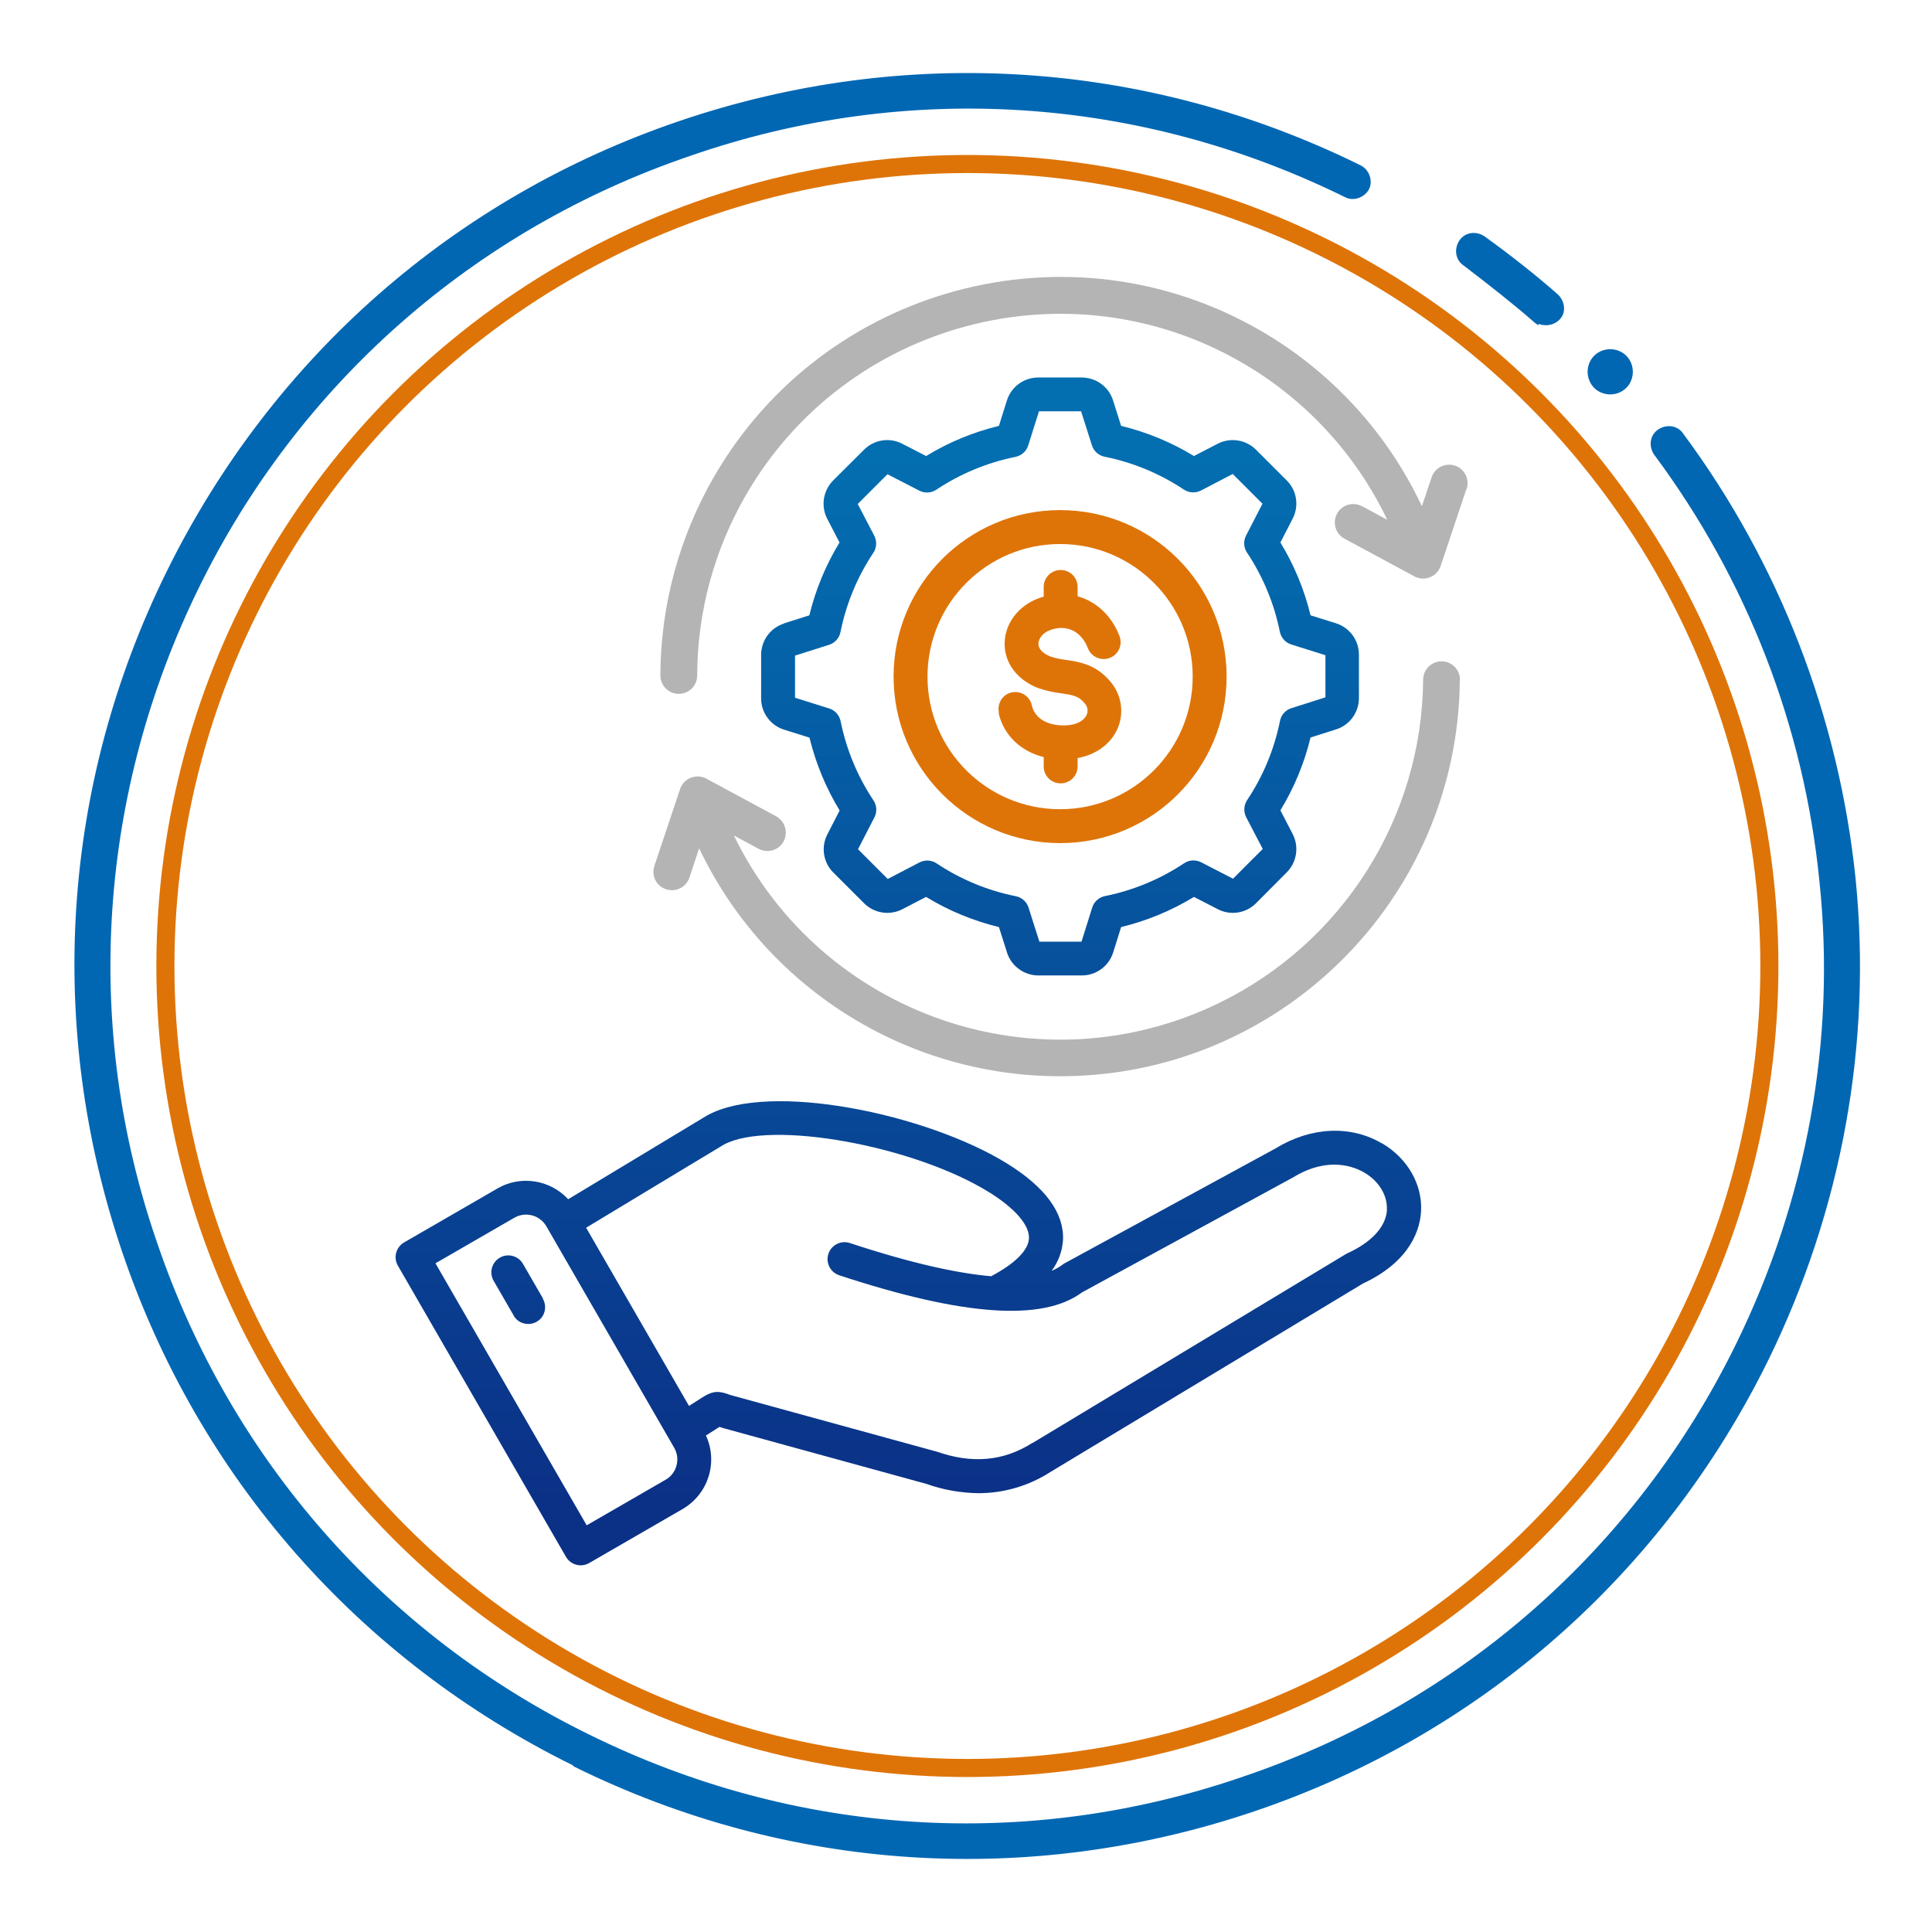 <?xml version="1.0" encoding="UTF-8"?>
<svg id="_圖層_1" xmlns="http://www.w3.org/2000/svg" xmlns:xlink="http://www.w3.org/1999/xlink" version="1.1" viewBox="0 0 139 139">
  <!-- Generator: Adobe Illustrator 29.7.1, SVG Export Plug-In . SVG Version: 2.1.1 Build 8)  -->
  <defs>
    <style>
      .st0 {
        fill: #de7408;
      }

      .st1 {
        fill: none;
        stroke: #de7408;
        stroke-miterlimit: 10;
        stroke-width: 1.3px;
      }

      .st2 {
        fill: url(#_未命名漸層_203);
      }

      .st3 {
        fill: #b4b4b5;
      }

      .st4 {
        fill: #0167b3;
      }
    </style>
    <linearGradient id="_未命名漸層_203" data-name="未命名漸層 203" x1="65.34" y1="32.78" x2="65.34" y2="108.01" gradientUnits="userSpaceOnUse">
      <stop offset="0" stop-color="#036eb0"/>
      <stop offset="1" stop-color="#0b3187"/>
    </linearGradient>
  </defs>
  <circle class="st1" cx="69.6" cy="69.5" r="57.7"/>
  <g>
    <g>
      <path class="st4" d="M110.7,23.4s-.2-.1-.3-.2c-1.6-1.4-3.4-2.8-5.1-4.1-.6-.4-.7-1.2-.3-1.8.4-.6,1.2-.7,1.8-.3,1.8,1.3,3.6,2.7,5.3,4.2.5.5.6,1.3.1,1.8-.4.4-1,.5-1.5.3v.1Z"/>
      <path class="st4" d="M41.2,127c-15.4-7.6-26.9-20.7-32.4-36.9-5.5-16.2-4.4-33.6,3.2-49,7.6-15.4,20.7-26.9,36.9-32.4,16.2-5.5,33.6-4.4,49,3.2.6.3.9,1.1.6,1.7s-1.1.9-1.7.6c-14.8-7.3-31.5-8.4-47.1-3-15.6,5.3-28.2,16.4-35.4,31.1-7.2,14.7-8.4,31.5-3,47.1,5.3,15.6,16.4,28.2,31.1,35.4,14.8,7.3,31.5,8.4,47.1,3,15.6-5.3,28.2-16.4,35.4-31.1,5.1-10.4,7.2-21.9,6-33.3-1.1-11.1-5.2-21.7-11.9-30.7-.4-.6-.3-1.4.3-1.8.6-.4,1.4-.3,1.8.3,6.9,9.3,11.2,20.4,12.4,32,1.2,11.9-1,23.9-6.3,34.7-7.6,15.4-20.7,26.9-36.9,32.4-16.2,5.5-33.6,4.4-49-3.2,0,0-.1-.1-.1-.1Z"/>
    </g>
    <path class="st4" d="M117.3,27.5c-.4.8-1.4,1.1-2.2.7s-1.1-1.4-.7-2.2,1.4-1.1,2.2-.7,1.1,1.4.7,2.2Z"/>
  </g>
  <g>
    <path class="st2" d="M56.41,44.86c-.99.31-1.65,1.23-1.65,2.26v3.12c0,1.04.67,1.95,1.66,2.26l1.82.57c.45,1.85,1.18,3.62,2.17,5.24l-.88,1.71c-.48.92-.3,2.04.43,2.76l2.2,2.2c.73.73,1.85.91,2.77.43l1.7-.88c1.62.99,3.39,1.72,5.24,2.17l.58,1.83c.31.98,1.23,1.65,2.26,1.65h3.12c1.04,0,1.95-.67,2.26-1.66l.57-1.82c1.85-.45,3.62-1.18,5.24-2.17l1.71.88c.92.48,2.04.3,2.76-.43l2.2-2.21c.73-.73.91-1.85.43-2.77l-.88-1.7c.99-1.62,1.72-3.39,2.17-5.24l1.83-.58c.99-.31,1.65-1.23,1.65-2.26v-3.12c0-1.04-.67-1.95-1.66-2.26l-1.82-.57c-.45-1.85-1.18-3.62-2.17-5.24l.88-1.71c.48-.92.3-2.04-.43-2.76l-2.2-2.2c-.73-.73-1.85-.91-2.77-.43l-1.7.88c-1.62-.99-3.39-1.72-5.24-2.17l-.58-1.83c-.31-.99-1.23-1.65-2.26-1.65h-3.12c-1.04,0-1.95.67-2.26,1.66l-.57,1.82c-1.85.45-3.62,1.18-5.24,2.17l-1.71-.88c-.92-.48-2.04-.3-2.76.43l-2.21,2.2c-.73.73-.91,1.85-.43,2.77l.88,1.7c-.99,1.62-1.72,3.39-2.17,5.24l-1.83.58ZM60.47,45.47c.41-2.03,1.21-3.97,2.36-5.69.25-.37.27-.84.07-1.24l-1.19-2.28,2.14-2.14,2.29,1.18c.39.2.86.18,1.23-.07,1.73-1.15,3.66-1.95,5.69-2.36.43-.09.79-.4.92-.83l.77-2.45h3.03l.78,2.45c.13.42.49.74.92.82,2.03.41,3.96,1.21,5.69,2.36.37.25.84.27,1.24.07l2.28-1.19,2.14,2.14-1.18,2.29c-.2.39-.18.86.07,1.23,1.15,1.73,1.95,3.66,2.36,5.69.09.43.4.79.83.92l2.45.77v3.03l-2.45.78c-.42.13-.74.49-.82.92-.41,2.03-1.21,3.97-2.36,5.69-.25.37-.27.84-.07,1.24l1.19,2.28-2.14,2.14-2.29-1.18c-.39-.2-.86-.18-1.23.07-1.73,1.15-3.66,1.95-5.69,2.36-.43.09-.79.4-.92.83l-.77,2.45h-3.03l-.78-2.45c-.13-.42-.49-.74-.92-.82-2.03-.41-3.97-1.21-5.69-2.36-.37-.25-.84-.27-1.24-.07l-2.28,1.19-2.14-2.14,1.18-2.29c.2-.39.18-.86-.07-1.23-1.15-1.73-1.95-3.66-2.36-5.69-.09-.43-.4-.79-.83-.92l-2.45-.77v-3.03l2.45-.78c.42-.13.74-.49.82-.92h0ZM99.42,82.26c-2.26-1.33-5.12-1.19-7.66.37l-15.15,8.25c-.06.03-.11.07-.17.11-.24.18-.5.33-.78.44.49-.65.77-1.42.82-2.23.08-1.93-1.27-3.78-4.01-5.48-5.77-3.58-17.09-5.94-21.57-3.48-.01,0-.03.02-.04.02,0,0-3.47,2.09-9.98,6.02-1.31-1.41-3.42-1.74-5.08-.78l-6.73,3.89c-.58.34-.78,1.08-.45,1.66,0,0,0,0,0,0l12.1,20.96c.34.58,1.08.78,1.66.45h0s6.73-3.89,6.73-3.89c1.84-1.07,2.57-3.36,1.68-5.29l.97-.62c.09.03.2.06.32.1l14.57,4c1.2.43,2.46.65,3.74.67,1.84,0,3.64-.53,5.19-1.53l22.47-13.55c3.49-1.63,4.12-3.96,4.19-5.21.1-1.93-.97-3.8-2.8-4.88h0ZM48.67,105.44c-.11.43-.39.8-.78,1.02l-5.68,3.28-10.88-18.85,5.68-3.28c.8-.46,1.83-.19,2.3.62l9.2,15.94c.22.39.28.84.16,1.27h0ZM99.79,87.01c-.06,1.22-1.07,2.34-2.83,3.15-.04.02-.08.04-.12.06l-22.54,13.59h-.02c-2.08,1.32-4.33,1.52-6.88.63-.03,0-.05-.02-.08-.02l-14.61-4.01c-.16-.04-.27-.08-.37-.12-.79-.28-1.21-.14-1.89.3l-.88.56-7.4-12.82c6.18-3.73,9.6-5.8,9.91-5.98,3.33-1.8,13.66.06,19.09,3.43,1.86,1.16,2.9,2.36,2.86,3.31-.04.86-1,1.82-2.72,2.73-2.35-.2-5.62-.89-10.17-2.39-.64-.21-1.33.14-1.54.78s.14,1.33.78,1.54c8.92,2.94,14.63,3.34,17.47,1.23l15.09-8.22s.04-.02.06-.03c2.55-1.58,4.46-.78,5.17-.36,1.05.62,1.66,1.64,1.61,2.66h0ZM39.05,93.43c.34.58.15,1.33-.43,1.66s-1.33.15-1.66-.43c0,0,0,0,0-.01l-1.45-2.51c-.33-.58-.13-1.33.46-1.66.58-.33,1.31-.13,1.65.44l1.45,2.51Z"/>
    <path class="st3" d="M105.03,48.91c-.13,15.88-13.11,28.65-28.99,28.52-11.01-.09-21.01-6.46-25.74-16.4l-.7,2.11c-.23.69-.98,1.07-1.68.84s-1.07-.98-.84-1.68h0l1.85-5.53c.23-.69.98-1.07,1.68-.84.07.02.14.05.21.09l5.02,2.71c.64.35.88,1.15.54,1.8s-1.15.88-1.8.54h0l-1.78-.96c6.31,12.97,21.94,18.36,34.91,12.05,8.91-4.34,14.6-13.35,14.68-23.26,0-.73.6-1.32,1.33-1.32h0c.73,0,1.32.6,1.32,1.33h0Z"/>
    <path class="st3" d="M105.5,35.19l-1.85,5.53c-.23.69-.98,1.07-1.68.84-.07-.02-.14-.05-.21-.09l-5.02-2.71c-.65-.34-.89-1.15-.55-1.79.34-.65,1.15-.89,1.79-.55,0,0,.01,0,.02,0l1.81.98c-2.27-4.75-5.93-8.7-10.49-11.33-12.47-7.2-28.47-2.91-35.66,9.56-2.28,3.94-3.49,8.42-3.5,12.97,0,.73-.59,1.32-1.33,1.32h0c-.73,0-1.32-.6-1.32-1.33h0c.02-5.02,1.35-9.94,3.86-14.29,7.93-13.73,25.55-18.46,39.29-10.53,5.08,2.93,9.14,7.34,11.64,12.65l.7-2.08c.23-.69.98-1.07,1.68-.84.69.23,1.07.98.84,1.68h0Z"/>
    <path class="st0" d="M76.27,60.66c6.62,0,11.98-5.36,11.98-11.98,0-6.62-5.36-11.98-11.98-11.98-6.62,0-11.98,5.36-11.98,11.98h0c0,6.61,5.37,11.97,11.98,11.98ZM76.27,39.14c5.27,0,9.54,4.27,9.54,9.54,0,5.27-4.27,9.54-9.54,9.54-5.27,0-9.54-4.27-9.54-9.54h0c0-5.27,4.28-9.54,9.54-9.54ZM71.87,51.28c-.15-.65.25-1.31.9-1.46s1.31.25,1.46.9c0,0,0,0,0,.01.32,1.37,1.87,1.55,2.74,1.43.73-.09,1.11-.46,1.23-.77.1-.28.03-.6-.18-.81-.41-.5-.81-.57-1.67-.7-.56-.07-1.11-.19-1.64-.37-.01,0-.03,0-.04-.01-1.52-.61-2.41-1.82-2.39-3.22.02-1.42.98-2.69,2.43-3.23.13-.05.25-.09.38-.12v-.7c0-.67.54-1.22,1.22-1.22s1.22.54,1.22,1.22v.67c1.33.37,2.45,1.38,3.02,2.88.23.63-.09,1.33-.72,1.56-.62.23-1.32-.08-1.56-.7-.47-1.23-1.53-1.74-2.71-1.31-.58.21-.84.65-.85.98,0,.49.52.78.85.92.37.12.75.2,1.14.25.96.14,2.15.32,3.18,1.55.78.9,1,2.15.58,3.26-.46,1.17-1.54,2-2.93,2.25v.6c0,.67-.54,1.22-1.22,1.22s-1.22-.54-1.22-1.22v-.67c-1.64-.41-2.88-1.56-3.25-3.19h0Z"/>
  </g>
</svg>